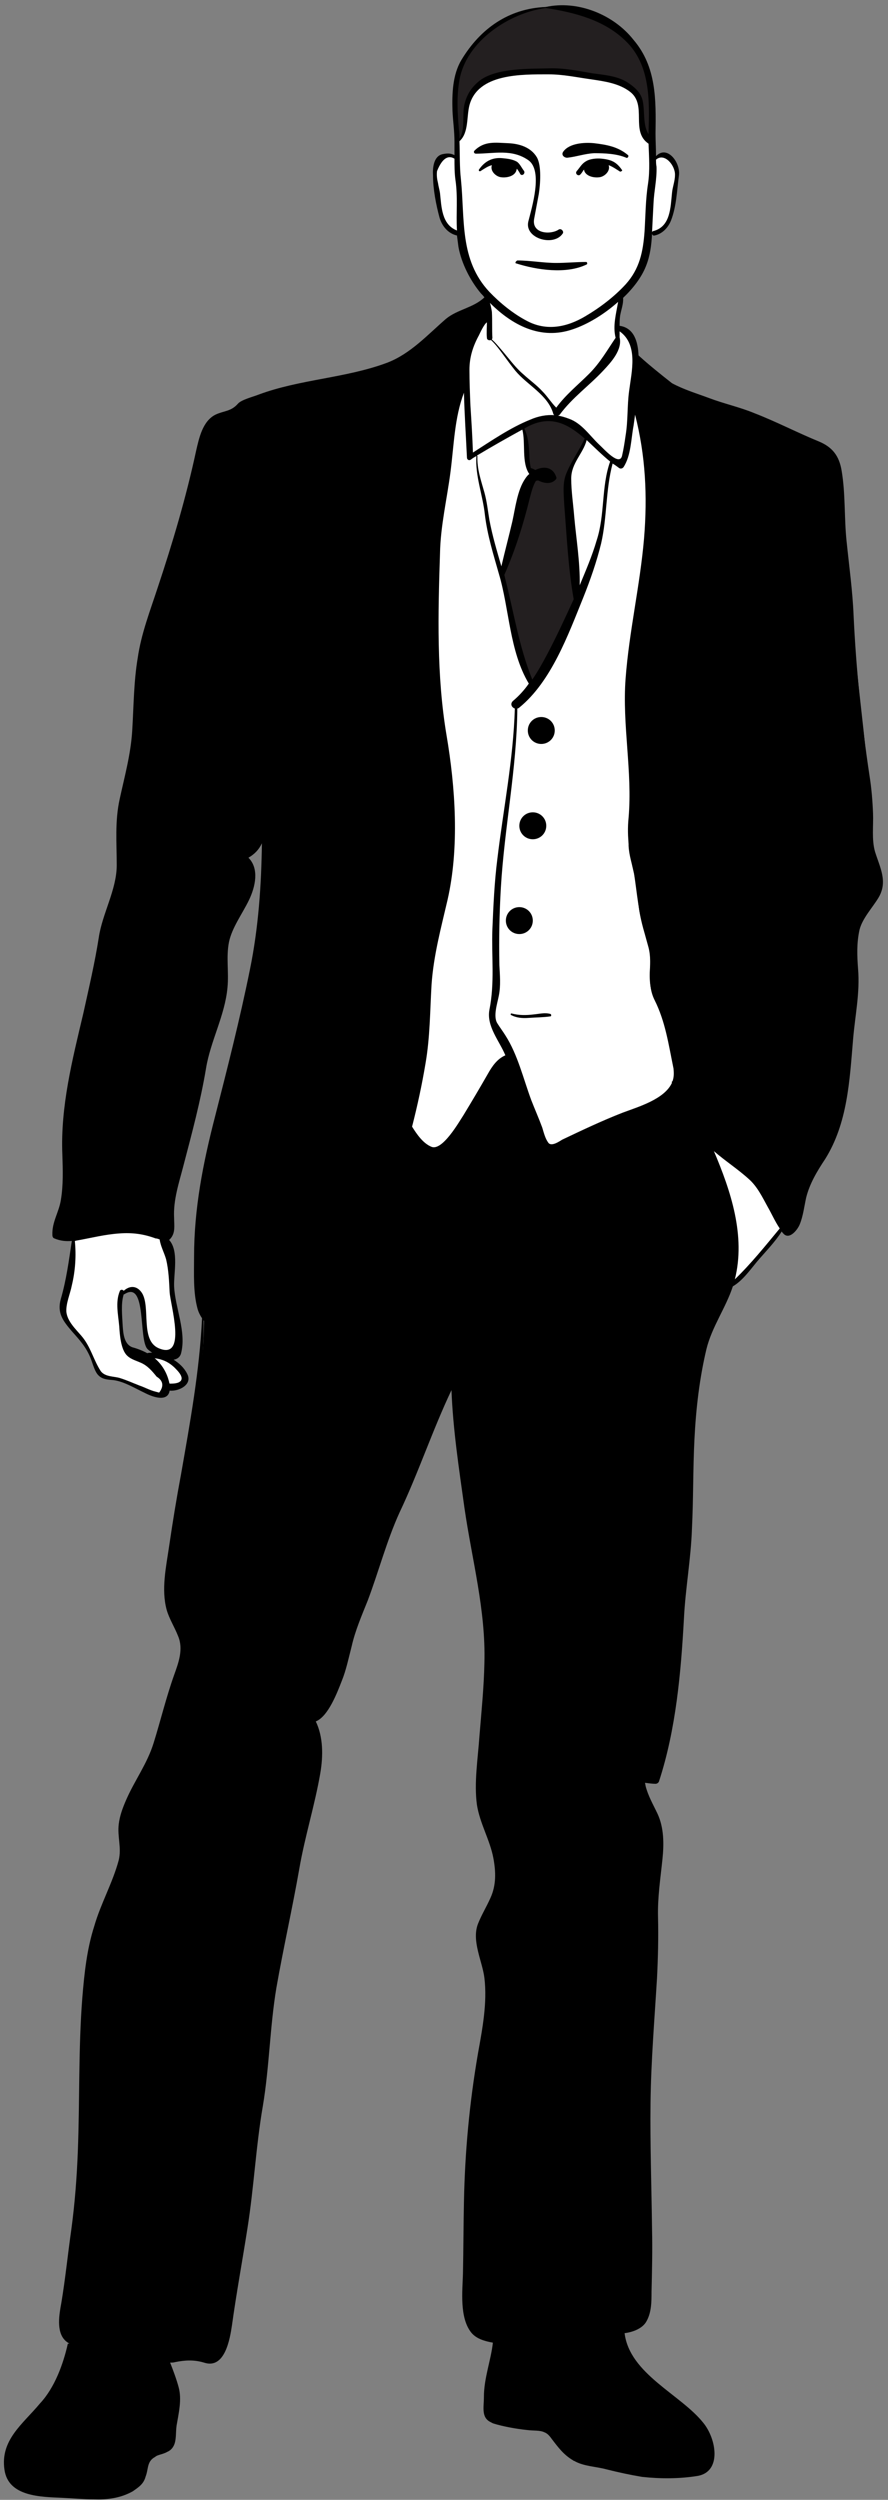 <?xml version="1.0" encoding="UTF-8" standalone="no"?><svg xmlns="http://www.w3.org/2000/svg" xmlns:xlink="http://www.w3.org/1999/xlink" fill="#000000" height="501" preserveAspectRatio="xMidYMid meet" version="1" viewBox="-0.9 -1.0 178.0 501.0" width="178" zoomAndPan="magnify"><rect x="-0.9" y="-1.0" width="178.0" height="501.0" fill="#808080" stroke="none"/><g id="change1_1"><path d="M174.4,171.5c-0.2-0.5-0.4-1.1-0.5-1.6c-0.5-1.8-0.5-3.7-0.4-5.6c0-0.8,0-1.6,0-2.3c0-1.1-0.1-2.2-0.2-3.2 v-0.5c-0.6-11.6-2.6-23.2-3.2-34.8c-0.3-8-1.6-15.4-1.9-23.5c-0.3-2.9,0-5.8-1.3-8.7c-0.8-2-2.2-2.6-4-3.3c-1.3-0.5-2.5-1.1-3.8-1.6 c-4.5-2.2-9.1-4.4-14.1-5.8c-3.5-1.3-6.5-2.6-10-3.9c-0.3-0.2-0.7-0.4-1-0.6c0.5,0.4,0.9,0.8,1.4,1.2c-0.1,0-0.2-0.1-0.3-0.1 c-0.3-0.2-0.6-0.5-0.9-0.7c-2.8-2.4-5.6-4.9-7.7-6.8h0c-0.2-2.9-1.3-4.4-3.2-4.7l-0.6-0.1l0-0.6c0-0.6,0-1.4,0.1-2.2 c0.1-0.5,0.2-0.9,0.3-1.4c0.2-0.7,0.4-1.4,0.3-2l0-0.3l0.2-0.2c2.1-2,3.6-4.1,4.4-6.2c0.8-2.1,1.1-4.4,1.2-6.3l1.4,0 c0-0.2-0.2-0.3-0.3-0.3h0c1.2-0.2,2.2-1.2,2.8-2.6c0.8-2,1.1-4.4,1.3-6.7c0.1-0.7,0.2-1.5,0.3-2.2c0.1-1-0.3-2.2-1-3 c-0.4-0.5-0.9-0.7-1.3-0.7c-0.4,0-0.7,0.2-1.1,0.5l-1.1,1.2l-0.1-1.6c-0.1-1.7-0.1-3.1-0.1-4.6c0.1-6.7,0.2-13.1-4.3-18.3 c-3.2-4.1-8.6-6.7-13.7-6.7c-1.1,0-2.1,0.1-3.2,0.3l-0.1,0l-0.1,0c-6.8,0.3-12.4,3.8-16.3,10.3c-1.7,2.8-1.8,6.4-1.7,9.8 c0,0.8,0.1,1.7,0.2,2.5c0.1,1.2,0.2,2.5,0.2,3.7c0,1,0,2,0,2.8l0,1.3l-1.1-0.7c-0.3-0.2-0.5-0.2-0.9-0.2c-0.3,0-0.6,0-0.9,0.1 c-1.5,0.3-1.4,2.8-1.4,3.6c0,2.9,0.7,6.1,1.3,8.2c0.5,1.6,1.6,2.8,3,3.1l0.5,0.1l0,0.5c0.1,0.9,0.2,1.6,0.3,2.3c0.5,3,2.2,6.4,4.3,9 c0.2,0.3,0.5,0.5,0.7,0.8l0.1,0.2l0.1,0.6l-0.3,0.3c0,0,0,0,0,0c0-0.1-0.1-0.2-0.1-0.4c-1.2,1.6-5.8,2.9-7.7,4.5 c-2.8,2.4-5.3,5.1-8.1,7.1l0,0c-0.1,0.1-0.2,0.1-0.3,0.2l0-0.1c-1.4,1-3,1.9-4.8,2.3C67.5,75,57.6,76,49.3,79.4 c-0.6,0.2-1.2,0.4-1.6,0.7c-0.2,0.1-0.5,0.2-0.7,0.3c-1.9,2.5-4.8,1.2-6.1,3.5c-1.7,2.2-2.2,6.6-2.7,9.6c-1.7,7.1-3.9,14.7-6.8,23.5 c-0.3,0.9-0.6,1.8-0.9,2.8c-1.2,3.6-2.5,7.4-3,11.2c-0.6,3.5-0.7,7.1-0.9,10.5c-0.1,1.2-0.1,2.4-0.2,3.6c0,0.4-0.1,0.9-0.1,1.3 c-0.2,2.1-0.5,4.1-0.9,6.1c-1.1,4.6-2.6,9.1-2.4,14.2c0,2.9,0.7,5.8-0.3,9s-2.3,6.5-2.9,10c-1.1,8.2-3.3,16.2-5,24.2 c-1.5,6.7-2.7,13.6-2.4,20.5c0.1,3.2,0.2,6.1-0.3,9.2c-0.1,0.4-0.2,0.8-0.3,1.2c-0.5,1.4-1.1,2.8-1.3,4.2c-0.1,0.5-0.2,1-0.1,1.5 c0,0,0,0.1,0,0.1c0.8,0.4,1.6,0.5,2.4,0.5c0.2,0,0.5,0,0.7,0l0.9-0.1l-0.1,0.9c-0.6,4.1-1.2,7.8-2.2,11.6c-0.7,2.5,0.3,3.8,2.1,5.8 l0.2,0.2c1.5,1.7,2.8,3.2,3.7,5.5c0.1,0.3,0.2,0.6,0.3,0.9c0.3,0.8,0.6,1.9,1.1,2.3c0.5,0.5,1.4,0.6,2.2,0.7l0.4,0 c1.7,0.2,3.4,1.1,5,1.9c0.4,0.2,0.9,0.5,1.3,0.7c1.2,0.6,2.3,0.9,3,0.9c0.9,0,1.1-0.4,1.1-0.8l0.1-0.7l0.7,0.1c0.1,0,0.2,0,0.3,0 c1,0,2.2-0.5,2.6-1.2c0.1-0.2,0.3-0.6-0.1-1.2c-0.5-1-1.4-1.9-2.5-2.5l-1.7-1l2-0.2c0.5-0.1,0.8-0.3,0.9-0.8c0.6-2.5,0-5.3-0.6-8.1 c-0.4-1.7-0.8-3.5-0.8-5.1c0-0.7,0-1.5,0.1-2.4c0.2-2.4,0.3-5-0.9-6.5l-0.6-0.7l0.8-0.4c0,0,0.1,0,0.1-0.1c0.6-0.8,0.6-1.7,0.6-2.8 c0-0.3,0-0.6,0-0.8c-0.2-3.1,0.6-6.1,1.4-9c0.2-0.6,0.3-1.2,0.5-1.8l0.4-1.4c0.4-1.7,0.9-3.3,1.3-5c0.9-3.3,1.8-6.5,2.2-9.8 c0.2-1.1,0.4-2.1,0.6-3.2c0.4-2.6,1.3-5,2.1-7.4c1-2.8,1.9-5.7,2.2-8.7c0.1-1.3,0.1-2.6,0.1-3.9c0-1.7-0.1-3.5,0.3-5.3 c0.4-2.1,1.6-4,2.6-6c0.5-0.9,1-1.8,1.4-2.6c0.9-2,2.2-5.6,0-7.7l-0.6-0.6l0.8-0.5c1.3-0.8,2-1.5,2.4-2.6l0-0.1l1.2,0.3 c-0.1,3.7-0.2,7.5-0.4,11.2c-0.4,5.2-1,9.9-1.9,14.3c-1.6,8.1-3.6,16.3-5.7,24.3c-1.7,6.1-3.3,12-4.4,18.2 c-1.1,5.5-1.3,11.1-1.1,16.7c0,2.9,0,5.9,0.7,8.6c0.1,0.6,0.4,1.1,0.7,1.6l-0.3,0.3c0,12.8-3,25.7-4.9,38.5 c-0.4,2.4-0.8,4.9-1.2,7.5c-0.1,0.6-0.2,1.2-0.3,1.8c-0.6,3.6-1.1,7.3-0.2,10.6c0.3,1,0.8,2,1.3,3c0.4,0.7,0.7,1.5,1,2.2 c1.2,2.8,0.2,5.7-0.7,8.2l0,0.1c-0.2,0.7-0.5,1.3-0.7,2c-0.2,0.6-0.4,1.2-0.6,1.8c-0.5,1.5-0.9,3-1.3,4.5c-0.5,1.7-1,3.5-1.5,5.2 c-0.8,2.6-2.1,4.9-3.3,7c-0.8,1.4-1.6,2.9-2.3,4.4c-0.6,1.5-1.2,3-1.4,4.7c-0.1,1,0,2,0.1,3.1c0.1,1.3,0.3,2.7-0.1,4.2 c-0.6,2.4-1.6,4.7-2.6,6.9c-0.9,2-1.7,4.1-2.4,6.3c-1.5,4.7-2,9.6-2.4,14.2c-0.5,6.2-0.6,12.6-0.6,18.8c0,3.9-0.1,8-0.3,12 c-0.2,5.6-0.6,10.7-1.3,15.7c-0.3,1.9-0.5,3.9-0.8,5.8c-0.4,2.9-0.8,6-1.2,8.9l0,0.1c-0.4,2-1,5.3,0.6,6.8c0.2,0.2,0.5,0.4,0.7,0.6 l-0.3,0.9l0.3-0.2c0,0,0,0.1,0,0.1l0.1-0.1l-0.2,0.4c-0.9,3.7-2.5,8.5-5.6,11.8c-0.7,0.8-1.4,1.6-2.2,2.4c-2.8,3-5.5,5.9-4.8,10.3 c0.7,4.6,6,4.8,10.3,5l0.7,0c0.9,0,1.7,0.1,2.6,0.2c1.2,0.1,2.5,0.2,3.7,0.2l0.3,0c3,0,5.2-0.5,7.2-1.6c1.2-0.8,1.9-1.3,2.3-2.6 c0.2-0.4,0.2-0.8,0.3-1.3c0.2-1,0.4-2.2,1.8-3c0.4-0.2,0.7-0.4,1-0.5c0.2-0.1,0.3-0.1,0.5-0.2c0.4-0.1,0.7-0.2,1-0.4 c0.4-0.2,0.7-0.5,1-0.9c0.3-0.6,0.4-1.5,0.4-2.4c0-0.5,0-1,0.1-1.5c0.1-0.4,0.1-0.7,0.2-1.1c0.4-2.1,0.8-4.3,0.2-6.3 c-0.3-1.4-1-3.2-1.7-4.8l-0.4-0.9l1,0c0.1,0,0.2,0,0.4,0c0.6,0,1.2-0.2,1.7-0.3c0.6-0.1,1.2-0.1,1.8-0.1c1.1,0,2.1,0.1,3.1,0.5 c0.3,0.1,0.6,0.2,0.9,0.2c2.7,0,3.5-5.2,3.7-7.1c0.6-4,1.2-8.1,1.9-12.1c0.4-2.4,0.8-4.9,1.2-7.3c0.6-3.8,1-7.8,1.4-11.6 c0.5-4.3,0.9-8.7,1.7-13c0.6-3.9,1-7.9,1.3-11.7c0.3-3.9,0.7-7.9,1.4-11.9c0.7-4,1.5-8.1,2.3-12c0.8-3.9,1.6-7.9,2.3-11.9 c0.6-3.2,1.3-6.5,2.1-9.6c0.8-3.1,1.5-6.3,2.1-9.5c0.5-2.5,0.7-6-0.4-9c0-0.1-0.1-0.3-0.1-0.4c-0.1-0.2-0.2-0.5-0.3-0.7 c0-0.1,0.1-0.1,0.1-0.2c0.2-0.3,0.4-0.5,0.5-0.8c2-1.1,3.6-5.3,4.4-7.3l0.1-0.2c0.7-1.6,1.1-3.5,1.5-5.2c0.1-0.6,0.3-1.1,0.4-1.7 c0.6-2.7,1.7-5.4,2.7-8l0.5-1.2c0.8-2.2,1.6-4.6,2.4-6.8c1.2-3.6,2.4-7.4,4.1-10.9c1.9-4,3.6-8.2,5.2-12.2c1.6-4,3.3-8.2,5.2-12.3 l0.8,0.2c0.4,7.8,1.7,16,2.8,23.4c1.6,9.7,4.2,19.4,4.2,28.7c0,4.8-0.3,9.4-0.6,14.1c0,0.1,0,0.3,0,0.4c-0.1,1-0.2,2-0.2,2.9 c-0.1,1.1-0.2,2.3-0.3,3.4c-0.3,3.4-0.7,6.9-0.2,10.1c0.3,1.9,1,3.7,1.7,5.5c0.6,1.7,1.3,3.4,1.6,5.2c0.4,2.3,0.7,5.4-0.6,8.4 c-0.4,0.8-0.7,1.5-1.1,2.3c-0.5,1-1,1.9-1.4,2.9c-0.8,2.1-0.1,4.6,0.5,7c0.3,1.2,0.7,2.4,0.8,3.5c0.1,1.1,0.2,2.3,0.2,3.4 c-0.1,3-0.5,6-0.9,8.8c-0.1,0.9-0.3,1.7-0.5,2.6l-0.1,0.6c-1.7,9.8-2.6,19.4-2.8,29.5c-0.1,2.4-0.1,4.8-0.1,7.2c0,2.4,0,4.8-0.1,7.3 c0,0.5,0,1-0.1,1.5c-0.1,3.3-0.3,7.4,1.5,9.8c0.9,1.2,2.5,1.6,4,1.8l0.6,0.1l-0.1,0.6c-0.2,1.6-0.5,3.1-0.9,4.6 c-0.5,2-0.9,4.1-0.9,6.3c0,0.4,0,0.8,0,1.3c-0.1,1.7-0.1,2.7,1.2,3.2c0.1,0.1,0.2,0.1,0.3,0.1c2,0.6,4.8,1.1,6.5,1.3 c0.4,0,0.8,0.1,1.2,0.1c1,0,1.9,0.1,2.7,0.5c0.6,0.3,1.1,0.8,1.6,1.5l0.2,0.2c1.2,1.6,2.2,2.9,4,3.9l0.2,0.1 c1.1,0.7,2.5,0.9,3.9,1.1c0.8,0.1,1.6,0.3,2.4,0.5c2.6,0.6,4.8,1.1,7,1.5c1.7,0.2,3.4,0.3,5,0.3c2.1,0,4.1-0.2,6-0.5 c1.2-0.2,2.1-0.9,2.5-2c0.8-2.2-0.3-5.6-1.8-7.5c-1.5-2-3.8-3.8-6.2-5.6c-4.5-3.5-9.1-7.2-9.8-12.8l-0.1-0.7l0.7-0.1 c0.9-0.1,3-0.5,3.8-2c0.2-0.3,0.3-0.6,0.4-1c0.6-1.3,0.5-2.9,0.5-4.6c0,0,0-0.1,0-0.1c0.1-4.1,0.2-8.3,0.1-12.5 c0-2.8-0.1-5.6-0.1-8.4c-0.1-5.6-0.2-11.3-0.2-16.9c0.1-6.3,0.5-12.7,0.9-18.9c0.1-2.1,0.3-4.1,0.4-6.2c0.2-4.5,0.3-8.5,0.2-12.1 c-0.1-3.1,0.3-6.2,0.6-9.2c0.1-0.9,0.2-1.7,0.3-2.6c0.3-2.5,0.4-5.8-0.9-8.6c-0.2-0.4-0.4-0.9-0.6-1.3c-0.7-1.5-1.4-2.8-1.8-4.4 c0-0.1-0.1-0.3-0.1-0.4l0-0.2c0-0.3-0.1-0.6-0.1-0.9l0.9,0.1c0.6,0.1,1.2,0.1,1.7,0.2l0.4,0c3.4-10.3,4.4-21.7,5-32.5 c0.1-2.8,0.5-5.7,0.8-8.5c0.3-3.1,0.7-6.3,0.8-9.4c0.1-3,0.2-6,0.2-8.9c0-2.9,0.1-6,0.3-9c0.3-6.8,1.1-12.8,2.4-18.2 c0.6-2.5,1.8-4.9,2.9-7.1c0.9-1.8,1.8-3.6,2.4-5.5l0.1-0.3l0.2-0.1c1.5-0.9,2.7-2.4,3.9-3.8c0.3-0.3,0.5-0.7,0.8-1 c0.5-0.6,1-1.1,1.5-1.7c1.2-1.3,2.5-2.7,3.4-4.3l0.5-0.8l0.6,0.8c0.1,0.1,0.2,0.3,0.4,0.4c0.1,0.1,0.2,0.2,0.3,0.2 c0.6,0,1.5-1.1,1.8-1.8c0.5-1.1,0.7-2.4,0.9-3.7c0.1-0.5,0.2-1.1,0.3-1.6c0.7-2.9,2.3-5.5,3.9-7.9c4.1-6.6,4.7-14.4,5.4-21.9l0-0.6 c0.3-3.2,0.7-6.3,1.3-9.5c0.6-5-1.1-9.9,0.4-14.5c0.5-1.4,1.4-2.7,2.3-3.9c0.5-0.7,0.9-1.3,1.3-1.9C176,176.2,175.3,174,174.4,171.5 z M32.2,270.9l-2.7-0.1c-0.3,0-0.5,0-0.7,0.1l-0.3,0.1l-0.2-0.1c-0.3-0.2-0.6-0.4-1-0.5c-0.6-0.3-1.2-0.5-2-0.7 c-2.1-0.8-2.3-3.4-2.4-4.8c0-0.4,0-0.8-0.1-1.3c-0.1-1.8-0.3-3.7,0.3-5.4l0.1-0.4l0.4-0.1c0.6-0.3,1.1-0.5,1.6-0.5 c2.4,0,2.7,3.6,3,7.1c0.2,1.8,0.4,4.1,0.9,4.6c0.2,0.2,0.5,0.4,0.9,0.7L32.2,270.9z" fill="#000000"/></g><g id="change2_1"><path d="M156.4,244.5l-0.8,0.9c-1.5,2.3-3.2,4.1-5.1,6.1c-1.5,1.7-3,3.8-5.1,5.1l-0.1-0.1c1.6-4.2,1.6-11.1,0.5-15 c-1.3-4.7-2.7-8.7-4.8-13.1c0-0.3-0.1-0.6-0.2-0.9l0.2-0.1c2.9,3.5,7.4,5.5,10,8.7C153.1,238.8,154.5,242,156.4,244.5z M34.4,272.6 c-0.8-0.8-1.8-1.3-2.9-1.4c-0.5-0.2-1-0.3-1.6-0.3c-0.6-0.1-1.8-0.3-2.3,0.1l0,0.1c-0.8-0.3-1.5-0.6-2.3-1c-0.6-0.2-0.8-0.5-1.1-1.1 c-0.9-1.9-0.9-4.1-1-6.2c-0.1-1.5-0.5-3.4,0.3-4.7l0.3,0.1c0.6-0.7,2.2-1.2,3-0.3c0.7,0.8,1,2.7,1.1,3.8c0.2,1.5,0,3.2,0.3,4.7 c0.2,1.2,0.5,2.4,1.6,3.2c0.5,0.3,1.1,0.6,1.8,0.8c0.7,0.2,1.3,0.4,1.8,0.3c1.8-0.2,1.4-2.6,1.4-3.9c0-1.9-0.4-3.9-0.9-5.7 c-0.4-1.9-0.5-3.5-0.5-5.4c0-2.9,0-6.3-2-8.7v-0.2c-1.1-0.2-2.7-1-4.2-1.2c-2.9-0.4-6.5,0-9.7,0.6c-1,0.2-2.4,0.6-3.7,0.8v0.3 c0,4.1-0.7,8.4-1.8,12.3c-0.6,1.9-0.6,2.7,0.5,4.4c1.6,2.2,3.6,3.6,4.7,6.2c0.4,1.1,0.9,2,1.3,3.1c0.6,1.4,0.9,1.6,2.4,1.8 c2.5,0.2,4.6,1.5,6.9,2.5c1.5,0.8,5.7,2.4,4.7-0.6c0.9,0.3,2.4-0.2,2.9-0.5C37.3,275.6,35.5,273.6,34.4,272.6z M130.4,30.9h-0.2 c-0.1-0.1-0.2-0.2-0.4-0.3v-3.2h-0.1c-1.9-0.9-2-2.4-2-4.4s-0.1-3.8-1.3-5.4c-1.3-1.6-3.5-2.4-5.5-2.8c-1.1-0.2-2.1-0.3-3.2-0.5 c-1.5-0.1-2.9-0.7-4.4-0.9c-1.8-0.3-3.6-0.1-5.3-0.1c-1.6,0-3.1,0.5-4.7,0.4c-1.4-0.1-2.6,0.3-3.9,0.5c-1.2,0.2-2.9,0.7-3.9,1.3 c-2.2,1.5-2.8,3.7-3.2,6.2c-0.3,1.9,0.4,4.6-1.5,5.7c0,1.1-0.1,2.2-0.1,3.3c0,0,0-0.1,0-0.1c-0.7-1.1-3-0.9-3.6,0.1 c-1.2,1.7-0.7,3.9-0.3,5.7c0.5,1.9,0.4,3.6,0.8,5.3c0.3,1.5,1.6,3.7,3.4,3.9h0.2c0.2,1.7,0.5,3.3,1.1,4.9c0.9,2.7,2.3,5.2,4.2,7.3 c0,0,0,0,0,0.1l0,0c0.1,0.3,0.1,0.6,0.2,0.8c0.3,1,0.5,1.4,0.6,2.8v2c0,1-0.1,2.1,0,3.2c2.4,1.9,4.8,6.3,7.2,8.2 c2.4,1.8,4.3,3.9,5.9,6.4c0.1,0.2,0.2,0.3,0.3,0.5c1-1.4,2.1-2.7,3.3-3.9c1.2-1.2,2.5-2.3,3.8-3.4c1.7-1.8,4.9-5.2,5.1-7.8 c0-0.7-0.1-1.3-0.1-2c0-0.5,0-1,0.1-1.6c0.1-1.6,1.1-3.5,0.8-5l-0.1-0.1c0,0-0.1,0.1-0.1,0.1c0,0,0,0,0-0.1c2.2-1.9,4.1-4.2,4.7-6.9 c0.4-1.8,0.6-3.6,0.8-5.5c0,0,0,0,0-0.1c0,0,0.1,0,0.1,0c0,0,0,0.1,0,0.1l1.1,0.1c1.8-0.2,3.1-2.4,3.4-3.9c0.5-1.8,0.4-3.5,0.8-5.3 c0.5-1.8,0.9-4-0.3-5.7C133.5,29.8,131.1,29.6,130.4,30.9z" fill="#ffffff"/></g><g id="change3_1"><path d="M134.5,216.5c-0.2,0.6-0.7,1.2-1.5,1.7c-1.7,1.5-4.1,2.4-6,3.2c-3.7,1.7-7.5,3.2-11.2,5.2 c-1.5,0.6-3,1.5-4.5,2.2c-1.3,0.6-1.7,1.3-2.8,0.4c-1.1-1.3-1.7-4.5-2.6-6c-1.6-4-3-8.1-4.5-12.1c0,0,0,0,0,0l-0.1,0 c-2.8,0.6-4.3,5.4-5.6,7.5c-0.9,1.5-2.2,2.8-3,4.3c-0.6,1.3-0.9,1.9-1.9,2.8c-1.1,1.1-3.9,4.1-5.2,3.7c-1.1-0.4-3.9-3.4-4.9-5.2 c0.9-3.3,1.8-6.6,2.4-9.9c1.6-7.7,1-15.8,2.3-23.9c0.3-2.1,0.8-4.2,1.3-6.3c1.1-4.3,2.2-8.5,2.2-13.1c0-5.5,0-10.6-0.3-16.1 c-0.3-6.5-2.3-12.6-2.3-19c-0.3-7.7,0-15.5,0-23.5c0-6.1,1.3-11.9,2.3-17.7c1-5.5,1-12.3,3.2-17.1h0.5c0,0,0-0.1,0-0.1 c-0.1-1.6-0.1-3.1-0.1-4.3c0-2.6,0.6-4.9,1.9-7.1c0.2-0.6,1.9-3.4,2.4-2.6H97c0,1-0.1,2.1,0,3.2c2.4,1.9,4.8,6.3,7.2,8.2 c2.5,1.8,4.4,3.7,6,6.2c0.3,0,0.6,0.1,0.8,0.1c0.9-1.2,1.9-2.4,3-3.5c1.2-1.2,2.5-2.3,3.8-3.4c1.7-1.6,4.9-5.1,5.1-7.7 c0-0.7-0.1-1.3-0.1-2c2.2,0.5,3.1,2.5,3.3,4.7c0.4,3.4-0.6,7.6-0.6,9.1c0,0.1,0,0.1,0,0.2c0,0.1,0,0.2,0,0.3h0.1 c4.9,12,3.7,26.5,1.7,38.9c-0.9,5.4-1.9,11-2.4,16.3c-0.4,4.3,0,9.5,0.2,13.8c0.2,4.7,0.4,9.5,0.2,14.2c-0.2,1.9-0.2,4.1-0.2,6v0.4 c0.1,2,0.7,3.6,1.1,5.6c0.6,3.9,0.9,8,2.1,11.8c0.9,2.6,1.3,4.1,1.1,6.9c-0.2,2.8,0,4.9,1.3,7.3c2.1,3.9,2.6,8.8,3.4,12.9 C134.8,214.4,134.9,215.5,134.5,216.5z" fill="#ffffff"/></g><g id="change4_1"><path d="M110.1,82.9c-0.6-0.1-1.2-0.1-1.9,0c-1.5,0.1-3,0.8-4.5,1.5c1.3,2.3,0.8,5,1.1,7.6c0.2,1,0.5,1.8,1.1,2.3 c-0.3,0.3-0.6,0.7-0.8,1c-1.3,2.9-1.8,6.5-2.7,9.4c-0.8,3.2-1.8,6.1-2.7,9.4h-0.1c2,7.3,2.7,16.1,6.2,22.3 c3.1-4.2,6.2-10.6,8.7-16.5h-0.1c0-6.6-1.1-13.2-1.5-19.8c-0.2-1.9-0.5-4.2,0-6.1c0.9-2.6,3-4.6,3.7-7l0.1-0.1 c-0.4-0.4-0.7-0.8-1.1-1.2C113.9,84,112.2,83.1,110.1,82.9z M106,94.4C106,94.4,106,94.3,106,94.4C106,94.3,106,94.3,106,94.4 C106,94.3,106,94.3,106,94.4z M129.9,27.4h-0.1c-1.9-0.9-2-2.5-2-4.4s-0.1-3.8-1.3-5.4c-1.3-1.6-3.4-2.4-5.5-2.8 c-1.1-0.2-2.1-0.3-3.2-0.5c-1.5-0.1-2.9-0.6-4.4-0.9c-1.7-0.3-3.5-0.1-5.3-0.1c-1.6,0-3.1,0.5-4.7,0.4c-1.4-0.1-2.6,0.3-3.9,0.5 c-1.2,0.2-2.9,0.6-3.9,1.3c-2.3,1.5-2.8,3.8-3.2,6.2c-0.3,1.9,0.4,4.6-1.5,5.7c0-0.4,0-0.9-0.1-1.3c-0.4-5.3-1.2-11.3,1.9-15.9 c2.2-3.5,5-6,8.7-7.9c2.2-1.1,4.7-1.7,7.2-1.9c7.4-0.3,15.5,3.3,19.2,9.9C130.4,14.9,130,21.8,129.9,27.4z" fill="#231f20"/></g><g id="change5_1"><path d="M94.5,29.8c-0.4,0-0.5-0.4-0.3-0.6c2-2,4.2-1.6,6.8-1.5c2.2,0.1,4.5,0.8,5.7,2.8c1,1.7,0.7,5.5,0.4,7.4 c-0.3,1.6-0.6,3.2-0.9,4.8c-0.7,3.2,3.3,3.4,4.9,2.3c0.5-0.3,1.1,0.4,0.8,0.8c-1.8,2.7-7.7,1-6.9-2.4c0.7-2.8,3-10.2,0-12.3 C101.7,28.8,98.1,29.8,94.5,29.8z M97.7,32.1c-0.4,1.1,0.7,2.2,1.7,2.4c1.1,0.2,2.8-0.1,3.2-1.3c0-0.1,0.1-0.3,0.1-0.4 c0.3,0.4,0.5,0.7,0.7,1.1c0.4,0.5,1.1-0.2,0.7-0.7c-0.4-0.5-0.8-1.4-1.4-1.8c-0.9-0.5-1.9-0.6-2.9-0.7c-2.1-0.2-3.6,0.7-4.7,2.3 c-0.1,0.2,0.1,0.4,0.3,0.3C96.2,32.8,96.9,32.3,97.7,32.1C97.7,32.1,97.7,32.1,97.7,32.1z M119.7,30.8c-0.9-0.1-2.3,0-3.1,0.5 c-0.9,0.5-1.2,1.2-1.9,2c-0.4,0.5,0.3,1.1,0.7,0.7c0.3-0.3,0.4-0.5,0.6-0.8c0-0.1,0.1-0.1,0.2-0.2c0,0.1,0,0.1,0,0.2 c0.4,1.2,2.1,1.5,3.2,1.3c1-0.2,2.1-1.3,1.7-2.4c0,0,0,0,0,0c0.8,0.3,1.5,0.8,2.3,1.3c0.2,0,0.5-0.2,0.4-0.3 C122.7,31.5,121.7,31,119.7,30.8z M112.9,30.6c1.8-0.2,3.4-0.8,5.3-0.9c2.1,0,4.5,0.1,6.4,0.9c0.3,0.2,0.6-0.3,0.4-0.5 c-2-1.7-4.3-2.1-6.8-2.4c-2-0.2-5,0-6.2,1.7C111.5,30.1,112.3,30.7,112.9,30.6z M116.6,51.5c-2,0-4,0.2-6,0.2 c-2.6,0-5.2-0.5-7.8-0.5c-0.4,0.2-0.5,0.6-0.2,0.6c4.1,1.3,10,2.2,14.1,0.2C116.9,51.9,116.8,51.5,116.6,51.5z M107.6,142.7 c-1.5,0-2.7,1.2-2.7,2.7s1.2,2.7,2.7,2.7s2.7-1.2,2.7-2.7S109.1,142.7,107.6,142.7z M105.9,167.2c1.5,0,2.7-1.2,2.7-2.7 s-1.2-2.7-2.7-2.7s-2.7,1.2-2.7,2.7S104.4,167.2,105.9,167.2z M105.9,183.5c0-1.5-1.2-2.7-2.7-2.7s-2.7,1.2-2.7,2.7s1.2,2.7,2.7,2.7 S105.9,185,105.9,183.5z M109.4,202.2c-1.1-0.3-2.2,0-3.3,0.1c-1.6,0.2-3,0.2-4.5-0.2c-0.1,0-0.2,0.2-0.1,0.3 c1.1,0.6,2.3,0.7,3.6,0.6c1.4-0.1,2.9-0.1,4.3-0.3C109.7,202.7,109.6,202.2,109.4,202.2z M175.2,178.9c-1.2,2-3.2,4.1-3.8,6.4 c-0.6,2.7-0.5,5.2-0.3,7.9c0.4,4.8-0.6,9.3-1,14.1c-0.7,8.3-1.1,16.8-5.6,24c-1.6,2.4-3.1,4.9-3.8,7.7c-0.4,1.8-0.6,3.7-1.3,5.4 c-0.4,1-2,3.1-3.2,1.9c-0.1-0.1-0.3-0.3-0.4-0.5c-1.4,2.2-3.3,4.1-5,6.1c-1.4,1.7-2.9,3.8-4.8,4.9c-1.4,4.3-4.2,8.1-5.3,12.6 c-1.4,5.9-2.1,12-2.4,18.1c-0.3,5.9-0.2,11.9-0.5,17.9c-0.2,6-1.3,11.9-1.6,17.9c-0.6,10.9-1.6,22.3-5,32.7 c-0.1,0.3-0.4,0.5-0.7,0.5c-0.6,0-1.3-0.1-2.1-0.2c0,0.2,0.1,0.4,0.1,0.6c0.5,2,1.5,3.7,2.4,5.6c1.3,2.8,1.3,6,1,9 c-0.4,3.9-1,7.7-0.9,11.7c0.1,4.1,0,8.2-0.2,12.2c-0.5,8.3-1.2,16.6-1.3,25c-0.1,8.4,0.2,16.9,0.3,25.3c0.1,4.2,0,8.4-0.1,12.6 c0,2,0,4.1-1,5.9c-0.8,1.5-2.8,2.2-4.4,2.4c1,8.2,11.3,12.3,15.8,18c2.6,3.2,3.7,9.7-1.1,10.6c-3.7,0.6-7.5,0.6-11.2,0.2 c-2.4-0.4-4.7-0.9-7.1-1.5c-2.2-0.6-4.6-0.6-6.5-1.7c0,0,0,0,0,0c-0.1,0-0.1,0-0.2-0.1c-1.9-1.1-3-2.6-4.3-4.3 c-0.5-0.7-0.9-1.1-1.4-1.3c-1-0.5-2.1-0.3-3.6-0.5c-2-0.2-4.8-0.7-6.7-1.3c-0.2-0.1-0.3-0.1-0.4-0.2c-2.1-0.9-1.5-3-1.5-5.1 c0-3.8,1.4-7.3,1.8-10.9c-1.7-0.3-3.4-0.8-4.4-2.1c-2.3-3-1.7-8.2-1.6-11.7c0.1-4.9,0.1-9.7,0.2-14.5c0.2-10,1.1-19.7,2.8-29.6 c0.9-5,1.9-10.2,1.3-15.2c-0.4-3.3-2.6-7.4-1.3-10.8c0.7-1.8,1.7-3.4,2.5-5.2c1.2-2.6,1.1-5.3,0.6-8c-0.7-3.7-2.7-6.9-3.3-10.7 c-0.6-4.4,0.2-9.3,0.5-13.7c0.4-4.9,0.9-9.8,1-14.7c0.3-10.6-2.5-20.7-4-31.1c-1.1-7.9-2.3-15.7-2.6-23.6c-3.8,8-6.6,16.5-10.4,24.5 c-2.6,5.7-4.2,11.9-6.4,17.7c-1.2,3-2.5,6-3.2,9.1c-0.6,2.3-1.1,4.8-2,7c-0.9,2.3-2.7,7.1-5.2,8.1c1.5,3.1,1.5,6.9,0.9,10.4 c-1.1,6.4-3.1,12.7-4.2,19.1c-1.4,8-3.2,15.9-4.6,23.9c-1.3,7.8-1.4,15.8-2.7,23.6c-1.4,8.1-1.8,16.4-3.1,24.6 c-1,6.4-2.2,12.9-3.1,19.4c-0.4,2.7-1.4,8.9-5.6,7.5c-2-0.6-3.8-0.5-5.8-0.1c-0.3,0.1-0.7,0.1-1,0.1c0.6,1.5,1.3,3.4,1.7,4.9 c0.7,2.5,0,5.3-0.4,7.7c-0.2,1.3,0,3-0.6,4.1c-0.3,0.6-0.8,1-1.3,1.2c-0.5,0.3-1,0.4-1.6,0.6c-0.3,0.1-0.6,0.2-0.8,0.4 c-1.7,0.9-1.3,2.4-1.9,3.9c-0.4,1.5-1.3,2.1-2.6,3c-2.5,1.4-5.2,1.7-7.8,1.6c-2.1,0-4.2-0.2-6.3-0.3C7.3,499.4,0.8,499.4,0,494 c-0.9-6,3.7-9.2,7.1-13.3c3-3.2,4.7-8,5.6-12l0.1,0c0,0,0,0,0,0l0.2,0c-0.3-0.2-0.6-0.4-0.8-0.6c-1.9-1.8-1.2-5.4-0.8-7.6 c0.8-4.8,1.3-9.8,2-14.7c0.7-5.2,1.1-10.4,1.3-15.6c0.4-10.3,0.1-20.6,0.9-30.8c0.4-4.9,0.9-9.7,2.4-14.4c1.3-4.5,3.7-8.7,4.9-13.2 c0.6-2.5-0.3-4.7,0-7.2c0.2-1.7,0.8-3.3,1.5-4.9c1.7-3.9,4.2-7.2,5.5-11.4c1.4-4.5,2.5-9.1,4.1-13.6c0.9-2.5,1.9-5.2,0.8-7.8 c-0.7-1.8-1.8-3.5-2.3-5.3c-1.1-4.1-0.1-8.6,0.5-12.7c0.7-4.8,1.5-9.7,2.4-14.5c1.8-10.3,3.7-20.7,4.2-31.2 c-0.4-0.6-0.7-1.2-0.9-1.9c-0.9-3.3-0.7-7-0.7-10.4c0-9.7,1.8-18.8,4.2-28.1c2.5-9.8,5-19.6,7-29.5c1.7-8.3,2.3-16.9,2.4-25.4 c0,0,0,0.1,0,0.1c-0.6,1.3-1.5,2.2-2.7,2.9c2.2,2.2,1.4,5.8,0.1,8.5c-1.3,2.7-3.4,5.5-4,8.4c-0.6,3,0,6-0.3,9.1 c-0.5,5.6-3.4,10.7-4.3,16.2c-1.1,6.6-2.8,12.9-4.5,19.4c-0.9,3.5-2.1,7-1.9,10.6c0,1.5,0.3,2.9-0.7,4.1c-0.1,0.1-0.2,0.2-0.3,0.3 c2,2.2,0.9,6.7,1,9.3c0.2,4.3,2.5,9.1,1.4,13.4c-0.2,0.8-0.8,1.2-1.5,1.3c1.1,0.7,2.1,1.6,2.7,2.8c1.2,2.2-1.7,3.6-3.5,3.4 c-0.3,2-2.6,1.7-5.1,0.4c-1.9-0.9-4-2.2-6.1-2.5c-1-0.1-2.2-0.1-3-0.9c-0.8-0.7-1.2-2.4-1.6-3.4c-0.9-2.3-2.2-3.7-3.8-5.5 c-1.8-2.1-3-3.7-2.2-6.5c1.1-3.8,1.6-7.6,2.2-11.6c-1.2,0.1-2.3,0-3.5-0.5c-0.3-0.1-0.4-0.4-0.4-0.7c-0.1-2.6,1.3-4.5,1.7-7 c0.5-3,0.4-6,0.3-9.1c-0.4-9.6,2-19,4.2-28.3c1.1-5,2.3-10.1,3.1-15.2c0.7-4.8,3.6-9.6,3.6-14.5c0-4.5-0.4-8.8,0.6-13.3 c1-4.6,2.2-8.9,2.5-13.6c0.3-4.9,0.3-9.8,1.1-14.6c0.7-4.9,2.5-9.5,4-14.1c3-9,5.7-18.1,7.7-27.4c0.6-2.6,1.3-6,3.9-7.3 c1.7-0.8,3.1-0.6,4.5-2.2c0.7-0.8,3.1-1.4,4.1-1.8c8.3-3.1,17.5-3.3,25.8-6.4c4.7-1.8,8.1-5.6,11.8-8.8c2.3-1.9,5.5-2.2,7.7-4.3 c0,0,0,0,0,0c-0.2-0.3-0.5-0.6-0.7-0.8c-2.1-2.5-3.9-6-4.5-9.3c-0.1-0.8-0.2-1.5-0.3-2.3c-1.8-0.4-3-1.9-3.5-3.6 c-0.7-2.6-1.3-5.7-1.3-8.4c-0.1-1.5,0.1-3.9,1.9-4.3c0.9-0.2,1.7-0.2,2.4,0.2c0-0.9,0-1.8,0-2.7c0-2.1-0.3-4.1-0.4-6.2 c-0.1-3.4,0-7.2,1.8-10.2c3.8-6.3,9.5-10.3,16.9-10.6c6.4-1.4,13.6,1.5,17.6,6.6c4.6,5.4,4.5,12,4.4,18.8c0,1.5,0.1,3,0.1,4.5 c2.2-2.3,4.9,1.2,4.6,3.8c-0.4,3-0.5,6.3-1.6,9.1c-0.6,1.5-1.8,2.7-3.3,3c-0.3,0.1-0.5-0.2-0.5-0.4c-0.1,2.3-0.4,4.5-1.2,6.5 c-0.9,2.3-2.6,4.5-4.6,6.4c0.1,1.2-0.4,2.4-0.6,3.6c-0.1,0.7-0.1,1.4-0.1,2c2.9,0.4,3.7,3.2,3.8,6c2.2,1.9,4.4,3.7,6.7,5.5 c2.4,1.3,5.1,2.1,7.5,3c2.9,1.1,6.1,1.8,9,3c4.4,1.7,8.6,3.9,13,5.7c2.6,1.1,4,2.8,4.5,5.8c0.8,4.7,0.5,9.5,1,14.2 c0.5,4.9,1.2,9.9,1.4,14.8c0.5,10.7,1.6,21.6,3.2,32.2c0.4,2.5,0.6,5,0.7,7.5c0.1,2.4-0.3,5.3,0.4,7.7 C175.5,172.9,177.1,175.7,175.2,178.9z M129.8,45.6c0-0.1,0.1-0.3,0.3-0.3c3.4-0.9,3.4-4.7,3.7-7.6c0.1-1.2,0.6-2.4,0.6-3.6 c0.1-1.9-2.1-4.6-3.8-3.1c0,0.5,0,0.9,0.1,1.4c0.1,2.5-0.5,4.9-0.6,7.3C130,41.5,129.9,43.6,129.8,45.6z M90.7,45.2 c-0.2-3.4,0.2-6.7-0.3-10.1c-0.2-1.4-0.2-2.9-0.2-4.3c-1.3-0.8-2.5,0-3.5,2.5c-0.1,0.8,0,1.6,0.2,2.4c0.1,0.7,0.3,1.3,0.4,2 C87.6,40.4,87.6,44,90.7,45.2z M126.6,78.3C126.6,78.4,126.6,78.4,126.6,78.3c4,8.4,4.2,18.5,3.5,27.5c-0.9,10.1-3.7,20.1-4.1,30.2 c-0.3,7.9,0.4,15.8,0.4,23.7c0-0.6,0.1-1.2,0.2-1.8c0.5-2.9,1.3-5.7,2.4-8.4c2.3-5.7,5.3-11.2,7.1-17.1c2.2-7.3,1.4-15,1.8-22.6 c0.3-6.9,1.7-13.5,3.5-20.1c-1.7-0.9-3.5-2.1-5.3-2.8c-1.3,0.5-2.6,0.3-3.6-0.9c-0.2-0.3-0.1-0.9,0.4-0.9c1.1,0.1,2.2,0.3,3.4,0.6 c1.3-0.7,2.6-2.2,3.1-3c0.8-1.4-2.7-3.5-3.7-4.4c-0.4-0.3-0.8-0.7-1.1-1c-1.3-0.7-2.5-1.5-3.5-2.8c-0.1-0.1-0.1-0.3,0-0.4 c-1.3-1.2-2.7-2.5-4-3.7c0.1,1.8-0.2,3.7-0.3,4.9C126.7,76.3,126.6,77.3,126.6,78.3z M137.4,132.7c-0.3,0.8-0.6,1.7-1,2.5 c0.1-0.1,0.3-0.2,0.5-0.2c2,0.1,3.9-0.2,5.8-0.8c1.4-0.4,3.5-0.6,4.7-1.5c1.7-1.2,2.2-3.3,2.9-5.2c-3.8,0.1-7.7,0.8-11.5,0.3 C138.4,129.5,138,131.1,137.4,132.7z M126.1,84.3c-0.5,2.6-0.5,6-2,8.3c-0.2,0.3-0.6,0.4-0.9,0.2c-0.4-0.3-0.8-0.6-1.3-0.9 c-1.4,5.2-1.1,10.8-2.3,16c-0.9,3.7-2.2,7.4-3.6,10.9c-3,7.4-6.4,16.8-12.8,22c-0.1,0.1-0.3,0.2-0.4,0.2c-0.1,12-2.6,23.9-3.3,35.9 c-0.3,5.2-0.4,10.3-0.3,15.5c0.1,2,0.3,4.1-0.1,6.1c-0.3,1.6-1.2,4.2-0.3,5.6c0.5,0.8,1.1,1.6,1.6,2.4c2.5,3.9,3.6,8.7,5.2,13 c0.7,1.8,1.5,3.6,2.2,5.5c0.3,1,0.6,2.2,1.2,3c0.6,0.9,2.3-0.3,2.8-0.6c4-1.9,8-3.8,12.1-5.4c3.2-1.2,8.4-2.7,9.9-6c0,0,0,0,0,0 c-0.1-0.1,0-0.3,0.1-0.3c0.3-0.8,0.3-1.6,0.2-2.6c-1-4.8-1.6-9.3-3.8-13.7c-1.7-3.4-0.3-7-1.2-10.5c-0.7-2.6-1.5-5.1-1.9-7.7 c-0.3-2.3-0.5-4.8-1-7.1c-0.9-3.8-1.5-7.3-1.1-11.2c0.8-9.3-1.3-18.6-0.6-27.9c0.7-9.4,2.9-18.7,3.7-28.1c0.7-8.5,0.3-16.6-1.8-24.8 C126.3,82.9,126.2,83.6,126.1,84.3z M88.8,179.4c-1.3,5.6-2.8,11.1-3.2,17c-0.3,5.2-0.3,10.5-1.2,15.7c-0.7,4.2-1.6,8.4-2.7,12.7 c1,1.6,2.2,3.3,3.8,4c2.2,1.1,5.7-5.1,6.5-6.3c1.7-2.8,3.3-5.5,4.9-8.3c0.9-1.6,1.9-3,3.5-3.7c-1.2-2.9-3.8-5.8-3.2-9.1 c1.1-5.5,0.4-10.7,0.6-16.2c0.2-4.7,0.4-9.4,1-14.1c1.2-10,3.2-19.9,3.5-30.1c-0.6-0.2-1-0.9-0.4-1.5c1.2-1,2.3-2.2,3.2-3.5 c-3.9-6.5-3.9-15-6-22c-1.1-3.9-2.3-7.7-2.8-11.8c-0.4-3.9-2-7.9-1.7-11.8c-0.4,0.2-0.7,0.4-1.1,0.7c-0.4,0.3-0.8,0-0.8-0.4 c-0.2-4.3-0.5-8.7-0.6-13c-1.9,5-2,10.5-2.7,15.9c-0.7,5.4-2,10.8-2.1,16.3c-0.4,12.1-0.7,24.5,1.3,36.4 C90.4,156.9,91.2,168.9,88.8,179.4z M96.7,63.6c-0.6,0.4-1.4,2.2-1.6,2.6c-1.2,2.2-1.9,4.4-1.9,6.9c0,2.4,0.1,4.8,0.2,7.2 c0.2,3.1,0.4,6.3,0.5,9.4c3.6-2.3,7.5-5,11.5-6.6c1.6-0.7,3.2-1,4.8-0.9c-0.1-0.1-0.2-0.2-0.2-0.3c-1.1-3.8-5.2-5.7-7.6-8.6 c-1.7-2.1-3.1-4.3-4.8-6.2c-0.3,0.2-0.9,0.1-0.9-0.4C96.6,65.7,96.7,64.6,96.7,63.6z M123,59.5c-2.8,2.5-6.1,4.5-9.1,5.5 c-6.4,2.2-12.1-0.8-16.6-5.3c0.2,0.6,0.3,1.2,0.4,1.8c0.1,1.8,0,3.5,0.1,5.2c0,0.2-0.1,0.3-0.2,0.4c2.5,2.1,4.1,5,6.5,7 c1.2,1.1,2.6,2.1,3.7,3.3c1,1,1.8,2.3,2.8,3.3c1.9-2.6,4.3-4.5,6.6-6.8c2.2-2.2,3.6-4.7,5.3-7.2C121.9,64.3,122.6,61.9,123,59.5z M115.3,116.3c1.2-2.9,2.5-5.9,3.4-9c1.7-5.2,0.9-10.7,2.7-15.8c-1.6-1.3-3.2-2.9-4.7-4.3c-0.7,2.7-3.1,4.6-3.1,7.7 c0,2.5,0.4,5.1,0.6,7.6C114.6,107,115.4,111.7,115.3,116.3z M116.3,86.9c-3.3-2.9-6.8-4.9-11.6-2.3c-0.2,0.1-0.3,0.2-0.5,0.3 c0.8,1.7,0.9,3.3,1,5.2c0,0.9,0.1,1.8,0.3,2.7c0.3,0.1,0.6,0.2,0.9,0.4c1.6-0.8,3.5-0.7,4.2,1.4c0.1,0.2,0,0.4-0.1,0.5 c-0.9,1-2.3,0.8-3.5,0.2c-0.2,0-0.3,0-0.5,0.1c-0.6,1-0.9,2.3-1.2,3.4c-1.3,5.3-2.9,10.4-5.1,15.4c0,0.2,0.1,0.3,0.1,0.5 c1.8,7,2.8,13.8,5.5,20.5c1.1-1.6,2.1-3.4,3-5.1c1.9-3.6,3.6-7.3,5.3-11c-1.1-6.2-1.4-12.7-1.9-19c-0.1-2.2-0.4-4.4,0.5-6.4 C113.7,91.3,115.2,89.3,116.3,86.9z M101.8,103.5c0.6-2.7,1-6.3,2.6-8.6c0.2-0.3,0.5-0.7,0.8-0.9c-1.6-2.3-0.7-6.2-1.4-8.9 c-3.1,1.7-6.1,3.4-9.1,5.2c0,0,0.1,0.1,0.1,0.1c-0.1,2.6,0.7,4.8,1.4,7.3c0.5,1.8,0.7,3.7,1,5.5c0.6,3.2,1.5,6.2,2.4,9.3 C100.3,109.5,101.1,106.5,101.8,103.5z M120,73.3c-2.8,3-6.2,5.4-8.7,8.8c-0.1,0.1-0.2,0.2-0.4,0.2c0.7,0.1,1.4,0.3,2.2,0.6 c2.6,0.9,4.2,3.4,6.1,5.2c0.9,0.8,4.1,4.5,4.6,2.2c0.3-1.3,0.5-2.6,0.7-4c0.5-3,0.3-5.9,0.7-8.9c0.5-3.9,1.9-9.3-1.9-12 c0,0.4,0,0.8,0,1.2c0,0,0,0,0,0C123.9,69.1,121.6,71.6,120,73.3z M91.2,26.8c1.2-1.8,0.5-4.8,1-6.9c0.5-2,1.4-3.4,3-4.7 c3.3-2.6,10-2.4,13.9-2.5c3.1-0.1,5.8,0.5,8.8,1c2.2,0.3,4.8,0.5,6.8,1.7c1.4,0.9,2.8,2,3.2,3.7c0.5,2,0,5,1.2,6.8 c0-0.1,0-0.2,0-0.3c0.2-6.4,0.4-13.6-4.6-18.4c-4.3-4.2-10.2-5.7-16-6.6c-7.3,1-15.9,6.6-17.3,14.4c-0.6,3.4-0.4,6.7-0.1,10.1 C91.2,25.7,91.2,26.2,91.2,26.8z M97.2,57.5c2.1,2.2,4.8,4.4,7.5,5.8c3.9,2.1,8,1.3,11.7-0.9c2.9-1.7,5.8-3.9,8.1-6.4 c2.8-3.1,3.5-6.5,3.8-10.6c0.2-3.2,0.2-6.4,0.7-9.6c0.4-2.7,0.2-5.3,0.1-8c-3.7-2.5-0.2-7.7-3.7-10.4c-2.2-1.7-5.1-2.1-7.8-2.5 c-2.9-0.4-5.6-1-8.5-1c-5.4,0-14.2-0.2-15.9,6.2c-0.6,2.3-0.1,5.5-2,7.2c0.1,2.6,0,5.1,0.3,7.7C92.3,43,91.2,51.1,97.2,57.5z M83.3,69.7c-1.6,0.7-2.9,1.7-4.1,2.9c-1.6,1.6-3,3.3-4.4,5c-0.2,0.2-1.5,1.4-1.5,1.7c-0.1-0.2,2.2,0.6,2.3,0.6 c0.4,0.1,0.8,0.4,1.3,0.8c2.3-1.2,4.6-1.8,6.4,0c1.5,1.5-0.8,2.9-2,3.2c-1.8,0.4-3.3-0.3-4.8-1.3c-1.7,0.9-3.2,2-4.8,3.1 c-1.4,1-0.1,3.8,0.2,5.4c0.4,2.2,0.5,4.5,0.9,6.8c0.7,4.6,2,9.1,2.5,13.8c0.2,1.6,0.2,3.3,0.5,4.9c0.6,3.5,1.3,6.9,2,10.4 c2.1,11.1,4.2,22.2,6.1,33.3c0.8,5,1.7,10,2.5,15c0.2,1.2,0.4,2.3,0.6,3.5c0.1-0.3,0.1-0.6,0.2-0.9c0.9-5.1,0.6-10.2,0.5-15.4 c-0.3-10.2-2.6-20.1-2.6-30.2c-0.1-9.8-0.5-20,1.2-29.7c0.9-4.7,1.9-9.4,2.5-14.2c0.5-3.8,1.1-7.5,2.7-11c0.1-0.3,0.4-0.1,0.6,0.1 c0-1-0.1-2.1-0.1-3.1c-0.1-3.3,0.6-6.5,2.4-9.3c0.4-0.7,1.4-2.5,2.3-1.9c0-0.6,0-1.1,0-1.7c-0.1-0.7-0.2-1.4-0.3-2.1 c-1.2,0.9-2.6,1.6-4,2.3c-2.1,1.1-3.8,2.3-5.5,4c-1.2,1.2-2.4,2.4-3.7,3.5C83.3,69.3,83.4,69.6,83.3,69.7z M79,82 c0.8,0.1,1.8,0.2,2.5-0.1c0.2-1-0.2-1.3-1.1-0.9c-0.1,0-0.3,0.1-0.5,0.1c-0.5,0.2-1,0.4-1.6,0.6C78.6,81.9,78.8,82,79,82z M30.1,271.2c1.3,1.1,2.3,2.6,2.8,4.4c0.1,0.3,0.1,0.5,0.2,0.7c0.6,0,1.1,0,1.7-0.2c1.7-0.7-0.1-2.4-0.8-3.1 C32.8,271.9,31.6,271.4,30.1,271.2z M32.4,251.4c-0.4-1.4-1.1-2.6-1.3-4c-0.3-0.1-0.5-0.2-0.8-0.2c-2.4-0.9-4.7-1.2-7.3-1 c-2.9,0.2-5.6,0.9-8.4,1.4c-0.2,0-0.3,0.1-0.5,0.1c0.3,2.9,0.1,6-0.6,8.9c-0.3,1.6-1.2,3.6-1.1,5.3c0.2,1.9,1.8,3.4,3,4.8 c1.9,2.2,2.4,4.8,3.9,7.1c0.9,1.2,2.7,1,3.9,1.4c1.3,0.4,2.6,1,3.9,1.5c0.9,0.3,1.8,0.8,2.8,1.1c0.4,0.1,0.7,0.2,1.1,0.3 c1-1.3,0.8-2.4-0.5-3.2c-0.9-1.1-1.8-2.2-3.2-2.8c-0.9-0.4-2-0.7-2.7-1.4c-1.3-1.2-1.5-4.3-1.6-5.9c-0.2-2.3-0.8-4.8,0.1-7 c0.1-0.4,0.6-0.4,0.8-0.1c1.2-1.1,2.7-1.1,3.7,0.5c1.7,2.9-0.4,9.4,3.3,11c5.8,2.5,2.3-8.8,2.2-11.3C33,255.8,32.9,253.5,32.4,251.4 z M28.7,269.4c-1.9-1.8-0.1-14-4.7-11c0,0-0.1,0-0.1,0c-0.6,1.9-0.3,4.3-0.2,6.4c0.1,1.5,0.3,3.6,1.9,4.2c0.7,0.2,1.3,0.4,2,0.7 c0.4,0.2,0.7,0.3,1,0.5c0.3-0.1,0.7-0.1,1-0.1C29.3,269.9,28.9,269.6,28.7,269.4z M40.2,258.6c1,4.8,5.4,6.2,9.7,7.3 c2.5,0.6,5.2,1.4,7.8,1.1c3.2-0.3,4.7-1.6,6.6-4c1.2-1.4,2.7-2.6,3.9-4c1.8-2.1,2.7-5.2,3.7-7.8c3.4-8.9,5.6-18.3,8.1-27.5 c0-0.2,0-0.3,0-0.5c0-0.1,0.1-0.1,0.2-0.2c0-0.2,0.1-0.3,0.1-0.5c1.5-5.4,2.7-10.8,3-16.4c0.3-4.8,0.4-9.6,1-14.4 c0.3-3,1.1-6,1.8-8.9c-1.4-14.8-5.6-29.5-8.4-44.1c-1.4-6.8-2.8-13.7-4-20.6c-0.7-3.5-0.8-7.1-1.5-10.6c-1.4-7.2-2.6-14.4-2.7-21.7 c0-0.2,0.1-0.4,0.3-0.5c1.4-0.7,3.3-2.3,5.4-3.6c-0.8-0.6-1.7-1.1-2.7-1.4c-0.2-0.1-0.4-0.3-0.4-0.6c0.3-2,3.1-4.1,4.5-5.6 c0.5-0.5,1-1,1.5-1.5c-0.3,0.1-0.7,0.3-1.1,0.4c-5,1.5-10.2,2.5-15.3,3.9C56.9,78,51.1,79,47,81.9c-1.8,1.2-4.6,1.2-5.7,3.3 c-1,2.1-1.4,4.4-1.8,6.7c-0.8,5.1-2,10.2-3.4,15.3c-1.5,5.5-3.2,10.9-4.9,16.3c-1.8,5.9-2.8,11.5-3.3,17.6c-0.3,4.6-0.8,9-1.9,13.5 s-2.3,8.9-2,13.6c0.1,2.3,0.5,4.8-0.1,7c-0.5,2.2-1.3,4.4-2,6.6c-1.3,4.6-1.8,9.3-2.8,14c-2.1,9.9-4.9,19.9-5.5,30.1 c-0.2,4.6,1.3,9.8-0.2,14.3c-0.3,0.9-3.1,6.4-0.4,6.3c1.9-0.1,3.8-0.7,5.7-1c3.5-0.6,7.5-1.2,11,0c1.6,0.6,3.4,1.5,3.2-1.1 c-0.1-1.9-0.1-3.8,0.3-5.7c1-4.9,2.5-9.7,3.8-14.5c1.1-4.4,1.4-9,2.6-13.4c1.1-4.6,3.3-9.1,3.7-13.8c0.3-3.9-0.6-7.7,0.9-11.5 c1.2-3.2,6.3-9,4-12.5c-0.3-0.5-0.7-0.8-1.2-1.1c-2.6,1.3-7.7,3.4-9.4,0c-0.2-0.5,0-1.1,0.5-1.2c2.6-0.6,6.7-2.1,9.5-0.8 c0.6-0.4,1-0.8,1.2-1c1.6-1.8,2.2-4.9,2.9-7.3c0-0.1,0-0.3,0-0.4c-0.1-0.3-0.2-0.6,0-1c-0.1-9.8-1.1-19.6-3.4-29.2 c-0.2-0.8,1-1.1,1.2-0.3c2.5,9.1,3.4,18.6,3.6,28c0,0.3,0,0.7,0,1c0.1,0.1,0.2,0.1,0.3,0.2c0,0,0,0,0,0c1,0,1.3,1.5,0.3,2.2 c0,0,0,0,0,0c-0.2,0.5-0.3,1.1-0.5,1.6c0.1,7.6-0.1,15.4-1.2,23c-1.3,8.7-3.3,17.3-5.7,25.9c0,0,0,0,0.1,0c2.3,3.2,8.2,2.7,11.7,2.6 c0.5,0,0.9,0.4,0.9,0.9c0.2,3.7,0.2,7.2-1,10.7c-0.2,0.5-0.6,0.9-1.2,0.9c-3.4,0.1-11.3,0.6-13.1-3.3c-0.4-0.9,0.5-2,1.4-1.4 c3.3,2.1,7,2.1,10.8,2.2c0.9-2.6,1.1-5.4,1.2-8.2c-3.3,0-9.2,0-11.2-2.8c-0.1,0.2-0.1,0.5-0.2,0.7c-2.6,9.5-5.6,19.1-6.1,28.9 C39.4,248.7,39.2,253.9,40.2,258.6z M39.7,172.1c1.1,0.9,3.4,0.3,5.4-0.7C43.3,171.2,41.3,171.7,39.7,172.1z M140,229.1 c-0.2-0.5,0-1,0.4-1.2c-0.1-0.2-0.2-0.4-0.1-0.6c-0.7-2-2-3.8-3.1-5.6c-0.9-1.4-1.6-2.9-2.5-4.3c-0.8,1.3-2.1,2.2-3.7,2.9 c-3.9,1.9-7.8,3.6-11.6,5.5c-2.2,1.1-4.4,2.3-6.6,3.3c-1.2,0.5-2.2,1.2-3.5,1.3c-2.3,0.1-3.1-4.3-3.6-5.7c-1.7-4.2-3.2-8.4-4.7-12.5 c-1.8,1-2.8,3.3-3.7,5c-1,1.9-2.3,3.4-3.5,5.2c-1.7,2.6-3.3,4.7-6,6.5c-2,1.3-3.1,0.8-4.7-0.9c-0.4-0.4-1.1-1.1-1.8-1.8 c-1.3,5.1-2.8,10.2-4.3,15.1c-1.4,4.6-3,9.2-5,13.6c-0.7,1.6-1.3,3.6-2.7,4.9c-1.6,1.5-3.1,2.9-4.4,4.7c-4.4,6.1-13.4,4.6-19.7,2.3 c-2-0.7-4-1.6-5.3-3.2c0.2,12.7-2.6,25.1-4.4,37.6c-0.5,3.5-0.7,7.1-1.1,10.6c-0.4,3-1.1,6.5-0.1,9.5c0.7,2,2.2,4.2,2.4,6.4 c0.3,2.3-0.2,4.4-1,6.6c-2.1,5.5-3.3,11.2-5.2,16.8c-1.7,5.2-6.9,10.6-5.8,16.3c1.1,5.3-2.2,10.2-3.9,15.1 c-2.1,6.1-3.1,12.1-3.5,18.5c-0.7,10.3-0.4,20.5-0.9,30.8c-0.2,5-0.6,10-1.3,14.9c-0.7,4.6-1.1,9.3-1.9,13.9 c-0.4,2.7-1.4,6.9,2.1,7.8c1.5,0.4,2.9,0.3,4.3,0.6c2.3,0.5,4.8,1.2,7.3,1.8c-0.4-2,0.6-4.1,1-6.1c0.9-3.7,0.2-7.6,1.4-11.2 c0.8-2.2,2.4-4.5,2.5-6.8c0.1-1.9-0.1-3.9,0.1-5.8c0.3-4.3,0.6-8.7,1.1-13c1-8.8,3-17.3,5-26c1.9-8.5,2.8-17.3,5.2-25.8 c1.2-4.1,2-8.4,3.2-12.5c1.2-3.9,2.9-8.3,2.7-12.5c-0.1-3.8-0.5-7.2,0-11c0.6-4.1,1.4-8.1,2.1-12.2c1.5-9.6,3.4-19.2,4.4-28.9 c0.8-7.1,1.4-14.5,4.6-21c0.1-0.2,0.5,0,0.1,0.1c-3,7.7-3.5,15.8-4.3,24c-0.8,8.7-2.4,17.4-3.7,26.1c-0.7,4.4-1.7,8.8-2.1,13.2 c-0.4,3.9,0.4,7.8,0.1,11.7c-0.3,3.7-1.8,7.2-2.7,10.8c-0.5,2-1,4-0.9,6.1c0.1,1.6,0,3-0.4,4.5c-2.2,8.5-3.5,17.2-5.9,25.6 c-2.5,8.7-4.9,17.6-5.9,26.6c-0.5,4.4-0.9,8.7-1.2,13.1c-0.2,3.4,0.8,7.5-0.6,10.7c-1.8,4.2-2,8.4-2.5,12.9c-0.2,2-2.2,5.4-1.3,7.3 c0.1,0.1,0.1,0.3,0.1,0.4c1.9,0.3,3.7,0.3,5.5-0.1c1.7-0.4,3.2-0.6,5-0.2c2.8,0.6,3.2-1.7,3.6-3.8c0.6-3.3,1.1-6.6,1.6-9.9 c1.5-10.4,2.8-20.8,4.2-31.2c0.7-5.4,1.5-10.7,2-16.1c0.4-4.7,0.8-9.4,1.8-14c2.2-10,3.5-20.1,5.8-30c1.4-6,5.6-15.6,2.2-21.6 c-1.4-0.2-2.4-1.4-2.4-3c0.1-0.8,0.9-1,1.4-0.6c0.4,0.3,0.7,0.6,1,1c1.3,0.5,2.2,0.2,2.8-0.9c0.1-0.2,0.3-0.5,0.4-0.7 c0.4-0.6,0.8-1.2,1.1-1.8c1.1-2.2,1.9-4.4,2.5-6.7c1.1-4.6,2.7-8.9,4.3-13.3c1.6-4.5,2.8-9.1,4.4-13.6c1.5-4.1,3.4-8.1,5-12.1 c2.6-6.4,5.1-12.9,8.3-19c0-0.1,0-0.2,0-0.2c0-0.2,0.1-0.3,0.3-0.3c0.7-1.3,1.4-2.5,2.1-3.7c4.6-7.6,10.9-16,9.1-25.5 c-0.1-0.5,0.8-0.8,0.9-0.2c2.5,10.2-4.3,19.2-9,27.6c-1,1.8-1.9,3.6-2.8,5.4c0.3,6.3,1.2,12.6,2.1,18.8c1.4,9.5,3.9,18.9,4.8,28.5 c0.9,10.2-0.4,20.4-0.7,30.5c-0.1,5,0.6,8.7,2.6,13.3c1.2,2.6,1.9,7,1.2,9.8c-0.5,2-1.4,3.6-2.3,5.3c-1.4,2.6-1.3,4.4-0.7,7.2 c0.9,3.9,0.8,8,0.4,12c-0.5,4.9-1.5,9.8-1.9,14.8c-0.4,4.9-0.7,9.8-0.9,14.7c-0.2,5.4-0.3,10.7-0.3,16.1c0,4.8-0.8,9.9,0.1,14.7 c0.6,3.1,2.1,3.3,4.8,4.1c1.9,0.6,3.6,1.5,5.5,2.1c0.4,0.1,0.9,0.2,1.4,0.3c1.5-3.7,0.3-8.9,0.7-12.8c0.4-3.7,0.9-7.5,1.5-11.2 c1.4-8.4,2.8-16.8,3.9-25.3c1.1-8.7,2-16.8,1-25.5c-0.4-3.9,0.9-6.9,1.1-10.7c0.3-3.8,0-7.6,0.4-11.4c0.5-4.4,1.7-8.7,1.9-13.1 c0.3-4.2,0.5-8.3,0.3-12.5c-0.4-8.2-0.9-16.5-0.2-24.8c0.8-8.1,1.5-16.2,2.7-24.3c0.6-4.2,1.1-8.4,1.2-12.6 c0.1-3.9,0.9-7.7,0.8-11.6c-0.1-0.4,0.5-0.4,0.4,0.1c0.3,4.3-0.4,8.5-0.5,12.8c-0.1,3.8-0.6,7.7-1.1,11.5c-1.2,8.4-2,16.9-2.6,25.4 c-0.6,8.7,0.6,17.4,1,26.1c0.2,4.5,0.8,9.1,0.2,13.6c-0.5,3.9-1.7,7.8-1.8,11.8c-0.1,3.8,0.8,7.9-0.3,11.6c-1.2,3.9-2,7.6-2.1,11.7 c-0.2,8.6-0.9,17.1-1.8,25.6c-0.9,8.2-2.2,16.3-3.4,24.5c-0.6,4.6-1.4,9.5-1.2,14.2c0.2,2.3,0.3,4.7-0.4,6.9c1,0,2-0.1,2.9-0.2 c3-0.6,6.1-1.9,8.7-2.7c2.5-0.8,6.7,0.6,8.2-2.3c0.9-1.6,0.7-3.5,0.6-5.3c-0.2-5-0.4-10.1-0.5-15.1c-0.3-10.5-0.6-21.1-0.4-31.6 c0.1-5.4,0.5-10.8,0.8-16.2c0.3-4.8,0-9.7,0.1-14.5c0.1-5.1,2.5-10.7,1.4-15.7c-0.5-2-1.6-3.7-2.2-5.7c-0.3-1.1-0.4-2.2-0.6-3.3 c-2.1-0.4-4.1-1.3-3.9-3.5c0.2-2.9,3.9-3.8,4.7-0.6c0.2,0.8,0.3,1.7,0.4,2.6c0,0,0.1,0,0.1,0c0.7,0.2,1.4,0.4,2.1,0.4 c-0.3,0,0.5-2.3,0.5-2.4c1-4.2,1.5-8.5,2.2-12.8c0.9-5.5,0.9-10.9,1.1-16.5c0.1-4.8,0.7-9.5,1-14.3c0.5-9.9,0.1-19.9,1.3-29.8 c0.5-4.5,1.5-9.1,3-13.4c1.3-3.7,4.1-6.7,5.2-10.5C147.2,246.4,144.1,237,140,229.1z M126.5,353.3c-1.1-2.3-1.7-2.2-1.7,0.3 c0.4,0.2,0.8,0.4,1.3,0.5c0.2,0.1,0.4,0.1,0.6,0.2C126.6,353.9,126.6,353.6,126.5,353.3z M155.4,245.2c-0.9-1.3-1.7-3.1-2.4-4.3 c-1.1-2-2.1-4.1-3.8-5.6c-2.2-2-4.7-3.6-7-5.6c3.4,8,6.4,17,4.2,25.7C149.7,252.2,152.5,248.7,155.4,245.2z M173.2,172.5 c-0.7-1.5-1.2-3.1-1.2-4.8c-0.1-5.2,0.5-10.4,0.1-15.6c-0.4-5-1-9.9-1.5-14.9c-1-9.9-1.6-19.8-2.5-29.7c-0.2-2.9-0.5-5.7-0.7-8.6 c-0.2-2.5,0-6.5-2-8.4c-1.4-1.3-3.1-1.5-4.8-2.3c-2-1-4.1-2-6.2-3c-4.6-2.2-9.4-3.7-14.1-5.6c-1.1-0.4-2.2-0.8-3.4-1.3 c1.3,1,2.5,2,3.8,3.1c0.1,0.1,0.1,0.3,0.1,0.5c-0.4,1.4-1.7,3.1-3.2,4.2c1.8,0.6,3.6,1.3,5.3,2c0.6,0.2,1,0.7,0.8,1.3 c-1.9,7.5-3.3,14.9-3.6,22.7c-0.1,5-0.2,10-1.2,14.9c1.8-0.2,3.5-0.1,5.3-0.3c2.4-0.2,4.8-0.6,7.2-0.7c0.5,0,0.8,0.6,0.6,1.1 c-1.2,2.1-1.6,5.5-3.9,6.8c-3.1,1.7-7.7,2.8-11.2,2.5c-0.5-0.1-0.7-0.4-0.7-0.8c-2,4.7-4.5,9.2-6.2,14.1c-1.2,3.3-2.2,6.8-2.4,10.3 c-0.2,3-0.1,5.7-1,8.6c0,0.1-0.1,0.2-0.1,0.2c0.3,2.9,0.8,5.7,1.2,8.7c0.3,2.8,0.8,5.5,1.7,8.2c0.5,1.6,1.1,3.2,1.1,4.9 c0,2.5-0.5,5.2,0.4,7.6c0.8,1.9,1.8,3.6,2.4,5.6c1,3.3,2,7.3,2.1,10.8c0,0.8-0.1,1.4-0.3,2c1.3,1.6,2.2,3.4,3.3,5.2 c0.8,1.2,1.6,2.4,2.2,3.7c0.7-3.2,3.2-5.9,5.1-8.5c1.7-2.5,2.7-4.8,2.4-8c-0.2-2.8-0.9-5.7-0.9-8.6c0.1-6.5,0.5-13.1,0.8-19.6 c0.3-5.6-0.1-11.4,0.8-16.9c0.5-3.1,1.3-6.2,2.4-9.1c0.1-0.2,0.1-0.4,0.2-0.6c-0.2-0.5-0.3-1-0.4-1.5c-0.1-0.5,0.7-0.6,0.7,0 c0,0.1,0.1,0.3,0.1,0.4c0.9-2.2,1.9-4.3,2.3-6.7c1.1-6.3-0.8-12.6-0.3-18.9c0.8-10.6,6.4-18.9,11.5-27.9c0.2-0.5,0.9-0.1,0.7,0.2 c-5,10.3-11,20.3-10.3,32.1c0.1,2.6,0.2,5,0.1,7.4c1.1,2.1,2.2,4,3.8,5.9c1.3,1.5,2.9,3,4,4.7c0.2,0.2-0.1,0.6-0.4,0.4 c-2.9-1.7-6.1-5.3-7.6-8.8c-0.2,2-0.6,4-1.3,6c-0.8,2.3-1.5,4.4-2.1,6.5c1.4,2.8,4.3,4.2,6.8,5.9c0.1,0,0.2,0,0.2,0.1 c0.1,0.1,0.2,0.2,0.3,0.3c1.5,1.1,2.9,2.2,3.7,4c0.5,1.1-0.1,2-1.3,1.6c-1.6-0.6-2.5-2.9-3-4.6c-0.6-0.4-1.2-0.8-1.7-1.2 c-2-1.4-4.2-2.8-5.4-4.9c-0.8,3.1-1.4,6.3-1.6,9.9c-0.2,2.8-0.3,5.7-0.4,8.5c0.5,0,1,0.1,1.5,0.1c3.4-2.2,8-3.2,11.4-1.2 c0.3,0.2,0.3,0.5,0.2,0.7c-2,3.4-6.6,2.3-10.4,1.5c-1,0.6-1.9,1.3-2.7,2.3c0,0.1-0.1,0.1-0.2,0.1c-0.1,2.4-0.1,4.8-0.2,7.2 c-0.3,6-1,12.2-0.4,18.1c0.5,4.4,1.3,9.1-1.1,13.1c-2.2,3.6-6.3,7.4-6.5,11.8c2.7,2.9,6.5,4.7,9.1,7.7c1.1,1.3,2.1,2.7,3,4.2 c0.5,0.8,2.7,5.2,3.5,5.2s1.8-6.5,2.1-7.2c0.7-1.8,1.5-3.6,2.5-5.2c2.3-3.7,4.2-7.4,5.1-11.7c1-4.8,1.3-9.7,2-14.5 c0.4-2.6,1.1-5.4,1.2-8c0.1-2.4-0.2-4.7-0.3-7.1c-0.2-4,0.5-7.2,2.5-10.6C173.8,177.5,174.4,175.3,173.2,172.5z M150.5,174.4 c-0.2,0-0.4,0-0.6-0.1c0,0.2,0,0.4,0,0.6C150.1,174.7,150.3,174.6,150.5,174.4z M161,173.9c2.1-1.3-1.1-1.5-2.1-1.4 c-1.1,0.1-2.2,0.4-3.3,0.8c-0.6,0.2-1.3,0.5-1.9,0.8C156.3,174.6,159,175.1,161,173.9z M161.4,163.9c0.7,0.8,0.9,0.8,0.5,0.2 c-0.3-0.5-0.7-1-1.1-1.4C160.9,163.1,161.1,163.6,161.4,163.9z M36.8,160.1c-0.4,0.3-0.5,0.7-0.1,1.1c2,2.3,5.3,2.2,8,1.2 c0.4-0.1,0.4-0.7,0-0.8c-2.3-0.6-4.4,0.6-6.4-0.8c4.8-3.5,9.7-7.2,11.9-12.9c0.1-0.4-0.5-0.7-0.8-0.3 C46.4,153,41.7,156.5,36.8,160.1z" fill="inherit"/></g></svg>